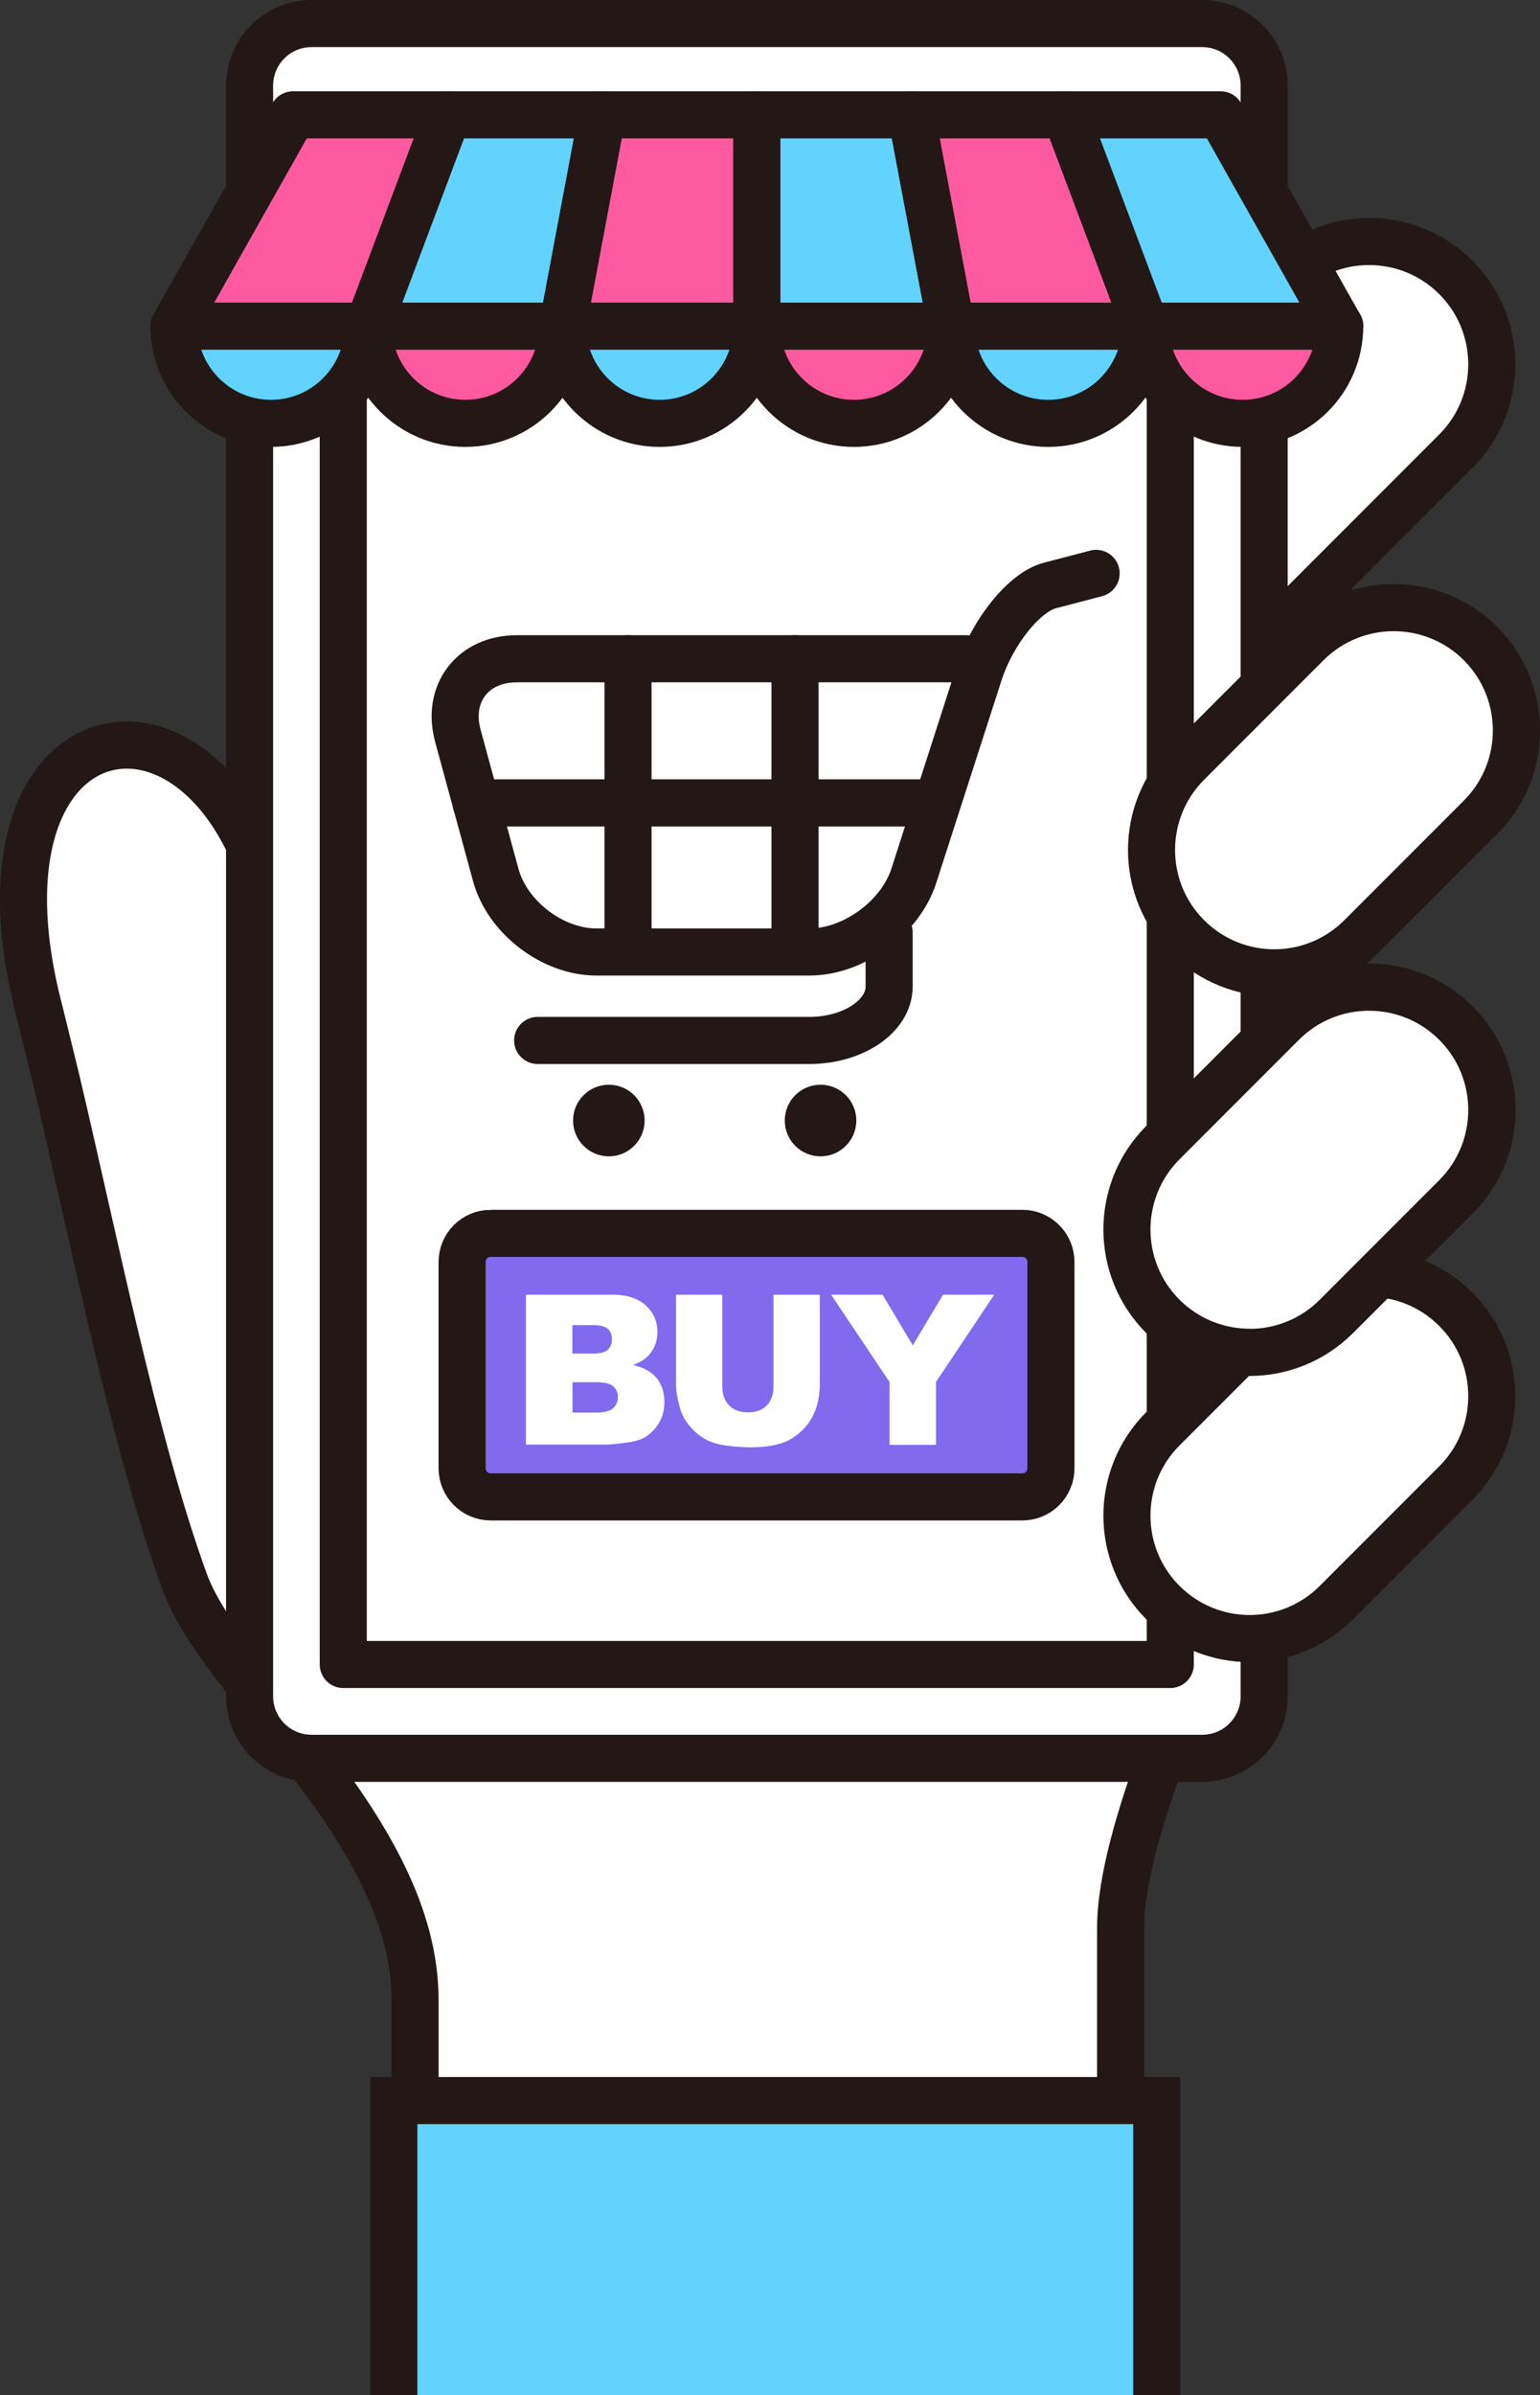 <?xml version="1.0" encoding="UTF-8"?>
<svg id="_レイヤー_2" data-name="レイヤー 2" xmlns="http://www.w3.org/2000/svg" width="130.87" height="203.38" viewBox="0 0 130.87 203.38">
  <rect x="0" y="0" width="130.87" height="203.38" fill="#333333" stroke="none"/>
  <defs>
    <style>
      .cls-1, .cls-2 {
        fill: #fff;
      }

      .cls-2, .cls-3, .cls-4, .cls-5, .cls-6, .cls-7 {
        stroke: #231815;
        stroke-width: 4px;
      }

      .cls-2, .cls-3, .cls-5, .cls-6 {
        stroke-linejoin: round;
      }

      .cls-3, .cls-7 {
        fill: #62d3ff;
      }

      .cls-4 {
        fill: #826aef;
      }

      .cls-4, .cls-7 {
        stroke-miterlimit: 10;
      }

      .cls-5 {
        fill: none;
        stroke-linecap: round;
      }

      .cls-6 {
        fill: #ff5a9f;
      }

      .cls-8 {
        fill: #231815;
      }
    </style>
  </defs>
  <g id="_レイヤー_1-2" data-name="レイヤー 1">
    <g>
      <path class="cls-2" d="M102.37,107.96c-4.73,0-9.02-3.25-10.15-8.05-1.31-5.61,2.17-11.22,7.78-12.54l13.98-3.28c5.61-1.3,11.22,2.17,12.54,7.78,1.31,5.61-2.17,11.22-7.78,12.54l-13.98,3.28c-.8,.19-1.6,.28-2.39,.28Z"/>
      <path class="cls-2" d="M104.33,75.18c-4.9,0-9.27-3.47-10.23-8.46-1.09-5.66,2.61-11.13,8.27-12.21l14.1-2.72c5.65-1.09,11.13,2.61,12.21,8.27,1.09,5.66-2.61,11.13-8.27,12.21l-14.1,2.72c-.66,.13-1.33,.19-1.98,.19Z"/>
      <path class="cls-2" d="M98.3,59.41c-2.67,0-5.34-1.02-7.38-3.05-4.07-4.07-4.07-10.68,0-14.75l18.05-18.05c4.07-4.07,10.68-4.07,14.75,0,4.07,4.07,4.07,10.68,0,14.75l-18.05,18.05c-2.04,2.04-4.71,3.05-7.38,3.05Z"/>
      <path class="cls-2" d="M3.29,85.62c-6.78-26.36,15.08-30.02,19.99-7.69,4.65,21.16,26.06,34.59,49.31,41.93,23.25,7.34,29.79,20.6,29.79,20.6,0,0-7.15,14.97-7.15,23.25v36.2H35.27v-30.11c0-14.33-16.37-26.66-19.58-35.49-4.26-11.71-7.65-28.85-10.93-42.72l-1.47-5.98Z"/>
      <polyline class="cls-7" points="98.3 203.38 98.3 178.37 33.47 178.37 33.47 203.38"/>
      <g>
        <g>
          <path class="cls-2" d="M26.48,2H102.16c2.91,0,5.27,2.36,5.27,5.27V144.04c0,2.91-2.36,5.27-5.27,5.27H26.48c-2.91,0-5.27-2.36-5.27-5.27V7.27c0-2.91,2.36-5.27,5.27-5.27Z"/>
          <rect class="cls-2" x="-1.37" y="40.52" width="131.37" height="70.28" transform="translate(139.97 11.34) rotate(90)"/>
        </g>
        <g>
          <g>
            <polygon class="cls-3" points="47.81 27.7 31.29 27.7 38.04 9.75 51.18 9.75 47.81 27.7"/>
            <polygon class="cls-6" points="64.32 27.7 47.81 27.7 51.18 9.75 64.32 9.75 64.32 27.7"/>
            <polygon class="cls-6" points="31.29 27.7 14.78 27.7 24.9 9.75 38.04 9.75 31.29 27.7"/>
            <polygon class="cls-3" points="80.83 27.7 64.32 27.7 64.32 9.75 77.45 9.75 80.83 27.7"/>
            <polygon class="cls-6" points="97.34 27.7 80.83 27.7 77.45 9.75 90.59 9.75 97.34 27.7"/>
            <polygon class="cls-3" points="113.85 27.7 97.34 27.7 90.59 9.75 103.73 9.75 113.85 27.7"/>
          </g>
          <path class="cls-3" d="M14.78,27.7c0,4.56,3.7,8.25,8.25,8.25s8.25-3.7,8.25-8.25H14.78Z"/>
          <path class="cls-3" d="M47.81,27.7c0,4.56,3.7,8.25,8.25,8.25s8.25-3.7,8.25-8.25h-16.51Z"/>
          <path class="cls-3" d="M80.83,27.7c0,4.56,3.7,8.25,8.25,8.25s8.25-3.7,8.25-8.25h-16.51Z"/>
          <path class="cls-6" d="M113.85,27.7c0,4.56-3.7,8.25-8.25,8.25s-8.25-3.7-8.25-8.25h16.51Z"/>
          <path class="cls-6" d="M64.32,27.7c0,4.56,3.7,8.25,8.25,8.25s8.25-3.7,8.25-8.25h-16.51Z"/>
          <path class="cls-6" d="M31.3,27.7c0,4.56,3.7,8.25,8.25,8.25s8.25-3.7,8.25-8.25H31.3Z"/>
        </g>
      </g>
      <path class="cls-2" d="M108.29,82.61c-2.67,0-5.34-1.02-7.38-3.06-4.07-4.07-4.07-10.68,0-14.75l10.15-10.15c4.07-4.07,10.68-4.07,14.75,0,4.07,4.07,4.07,10.68,0,14.75l-10.15,10.15c-2.04,2.04-4.71,3.06-7.38,3.06Z"/>
      <path class="cls-2" d="M106.2,139.14c-2.67,0-5.34-1.02-7.38-3.06-4.07-4.07-4.07-10.68,0-14.75l10.15-10.15c4.07-4.08,10.68-4.08,14.75,0,4.07,4.07,4.07,10.68,0,14.75l-10.15,10.15c-2.04,2.04-4.71,3.06-7.38,3.06Z"/>
      <path class="cls-2" d="M106.2,114.83c-2.67,0-5.34-1.02-7.38-3.05-4.07-4.07-4.07-10.68,0-14.75l10.15-10.15c4.07-4.07,10.67-4.07,14.75,0,4.07,4.07,4.07,10.68,0,14.75l-10.15,10.15c-2.04,2.04-4.71,3.06-7.38,3.06Z"/>
      <g>
        <path class="cls-4" d="M41.7,104.73h45.18c1.34,0,2.43,1.09,2.43,2.43v17.52c0,1.34-1.09,2.43-2.43,2.43H41.7c-1.34,0-2.43-1.09-2.43-2.43v-17.52c0-1.34,1.09-2.43,2.43-2.43Z"/>
        <g>
          <path class="cls-1" d="M44.68,109.94h7.37c1.23,0,2.17,.31,2.83,.91,.66,.61,.99,1.36,.99,2.26,0,.75-.24,1.4-.71,1.94-.31,.36-.77,.64-1.37,.85,.91,.22,1.59,.6,2.02,1.13,.43,.54,.65,1.21,.65,2.02,0,.66-.15,1.25-.46,1.78-.31,.53-.73,.94-1.26,1.25-.33,.19-.83,.33-1.49,.42-.89,.12-1.47,.17-1.76,.17h-6.8v-12.74Zm3.97,5h1.71c.61,0,1.04-.1,1.28-.32,.24-.21,.36-.52,.36-.92,0-.37-.12-.66-.36-.87-.24-.21-.66-.31-1.26-.31h-1.74v2.42Zm0,5.01h2.01c.68,0,1.16-.12,1.43-.36,.28-.24,.42-.56,.42-.97,0-.38-.14-.68-.41-.91-.28-.23-.76-.34-1.45-.34h-2v2.58Z"/>
          <path class="cls-1" d="M65.74,109.94h3.93v7.59c0,.75-.12,1.46-.35,2.13-.24,.67-.6,1.25-1.1,1.75-.5,.5-1.03,.85-1.58,1.06-.77,.28-1.68,.43-2.76,.43-.62,0-1.3-.04-2.03-.13-.73-.09-1.34-.26-1.84-.52-.49-.26-.94-.62-1.35-1.1s-.69-.96-.84-1.47c-.24-.81-.37-1.53-.37-2.15v-7.59h3.93v7.77c0,.69,.19,1.24,.58,1.63s.92,.59,1.6,.59,1.21-.19,1.59-.58c.39-.38,.58-.93,.58-1.64v-7.77Z"/>
          <path class="cls-1" d="M70.63,109.94h4.37l2.57,4.3,2.57-4.3h4.35l-4.95,7.41v5.34h-3.95v-5.34l-4.96-7.41Z"/>
        </g>
      </g>
      <path class="cls-5" d="M93.15,48.69s-1.77,.46-3.94,1.03-4.88,3.94-6.02,7.49l-5.54,17.18c-1.15,3.55-5.13,6.45-8.86,6.45h-18.1c-3.73,0-7.58-2.94-8.56-6.54l-3.22-11.82c-.98-3.6,1.27-6.54,5-6.54h38.22"/>
      <line class="cls-5" x1="53.37" y1="55.94" x2="53.37" y2="79.85"/>
      <line class="cls-5" x1="67.56" y1="55.94" x2="67.56" y2="79.85"/>
      <path class="cls-5" d="M75.56,79.19v4.58c0,2.52-3.05,4.58-6.78,4.58h-23.09"/>
      <line class="cls-5" x1="40.45" y1="68.18" x2="78.48" y2="68.18"/>
      <path class="cls-8" d="M54.78,95.15c0,1.68-1.36,3.04-3.04,3.04s-3.04-1.36-3.04-3.04,1.36-3.04,3.04-3.04,3.04,1.36,3.04,3.04Z"/>
      <path class="cls-8" d="M72.77,95.15c0,1.68-1.36,3.04-3.04,3.04s-3.04-1.36-3.04-3.04,1.36-3.04,3.04-3.04,3.04,1.36,3.04,3.04Z"/>
    </g>
  </g>
</svg>